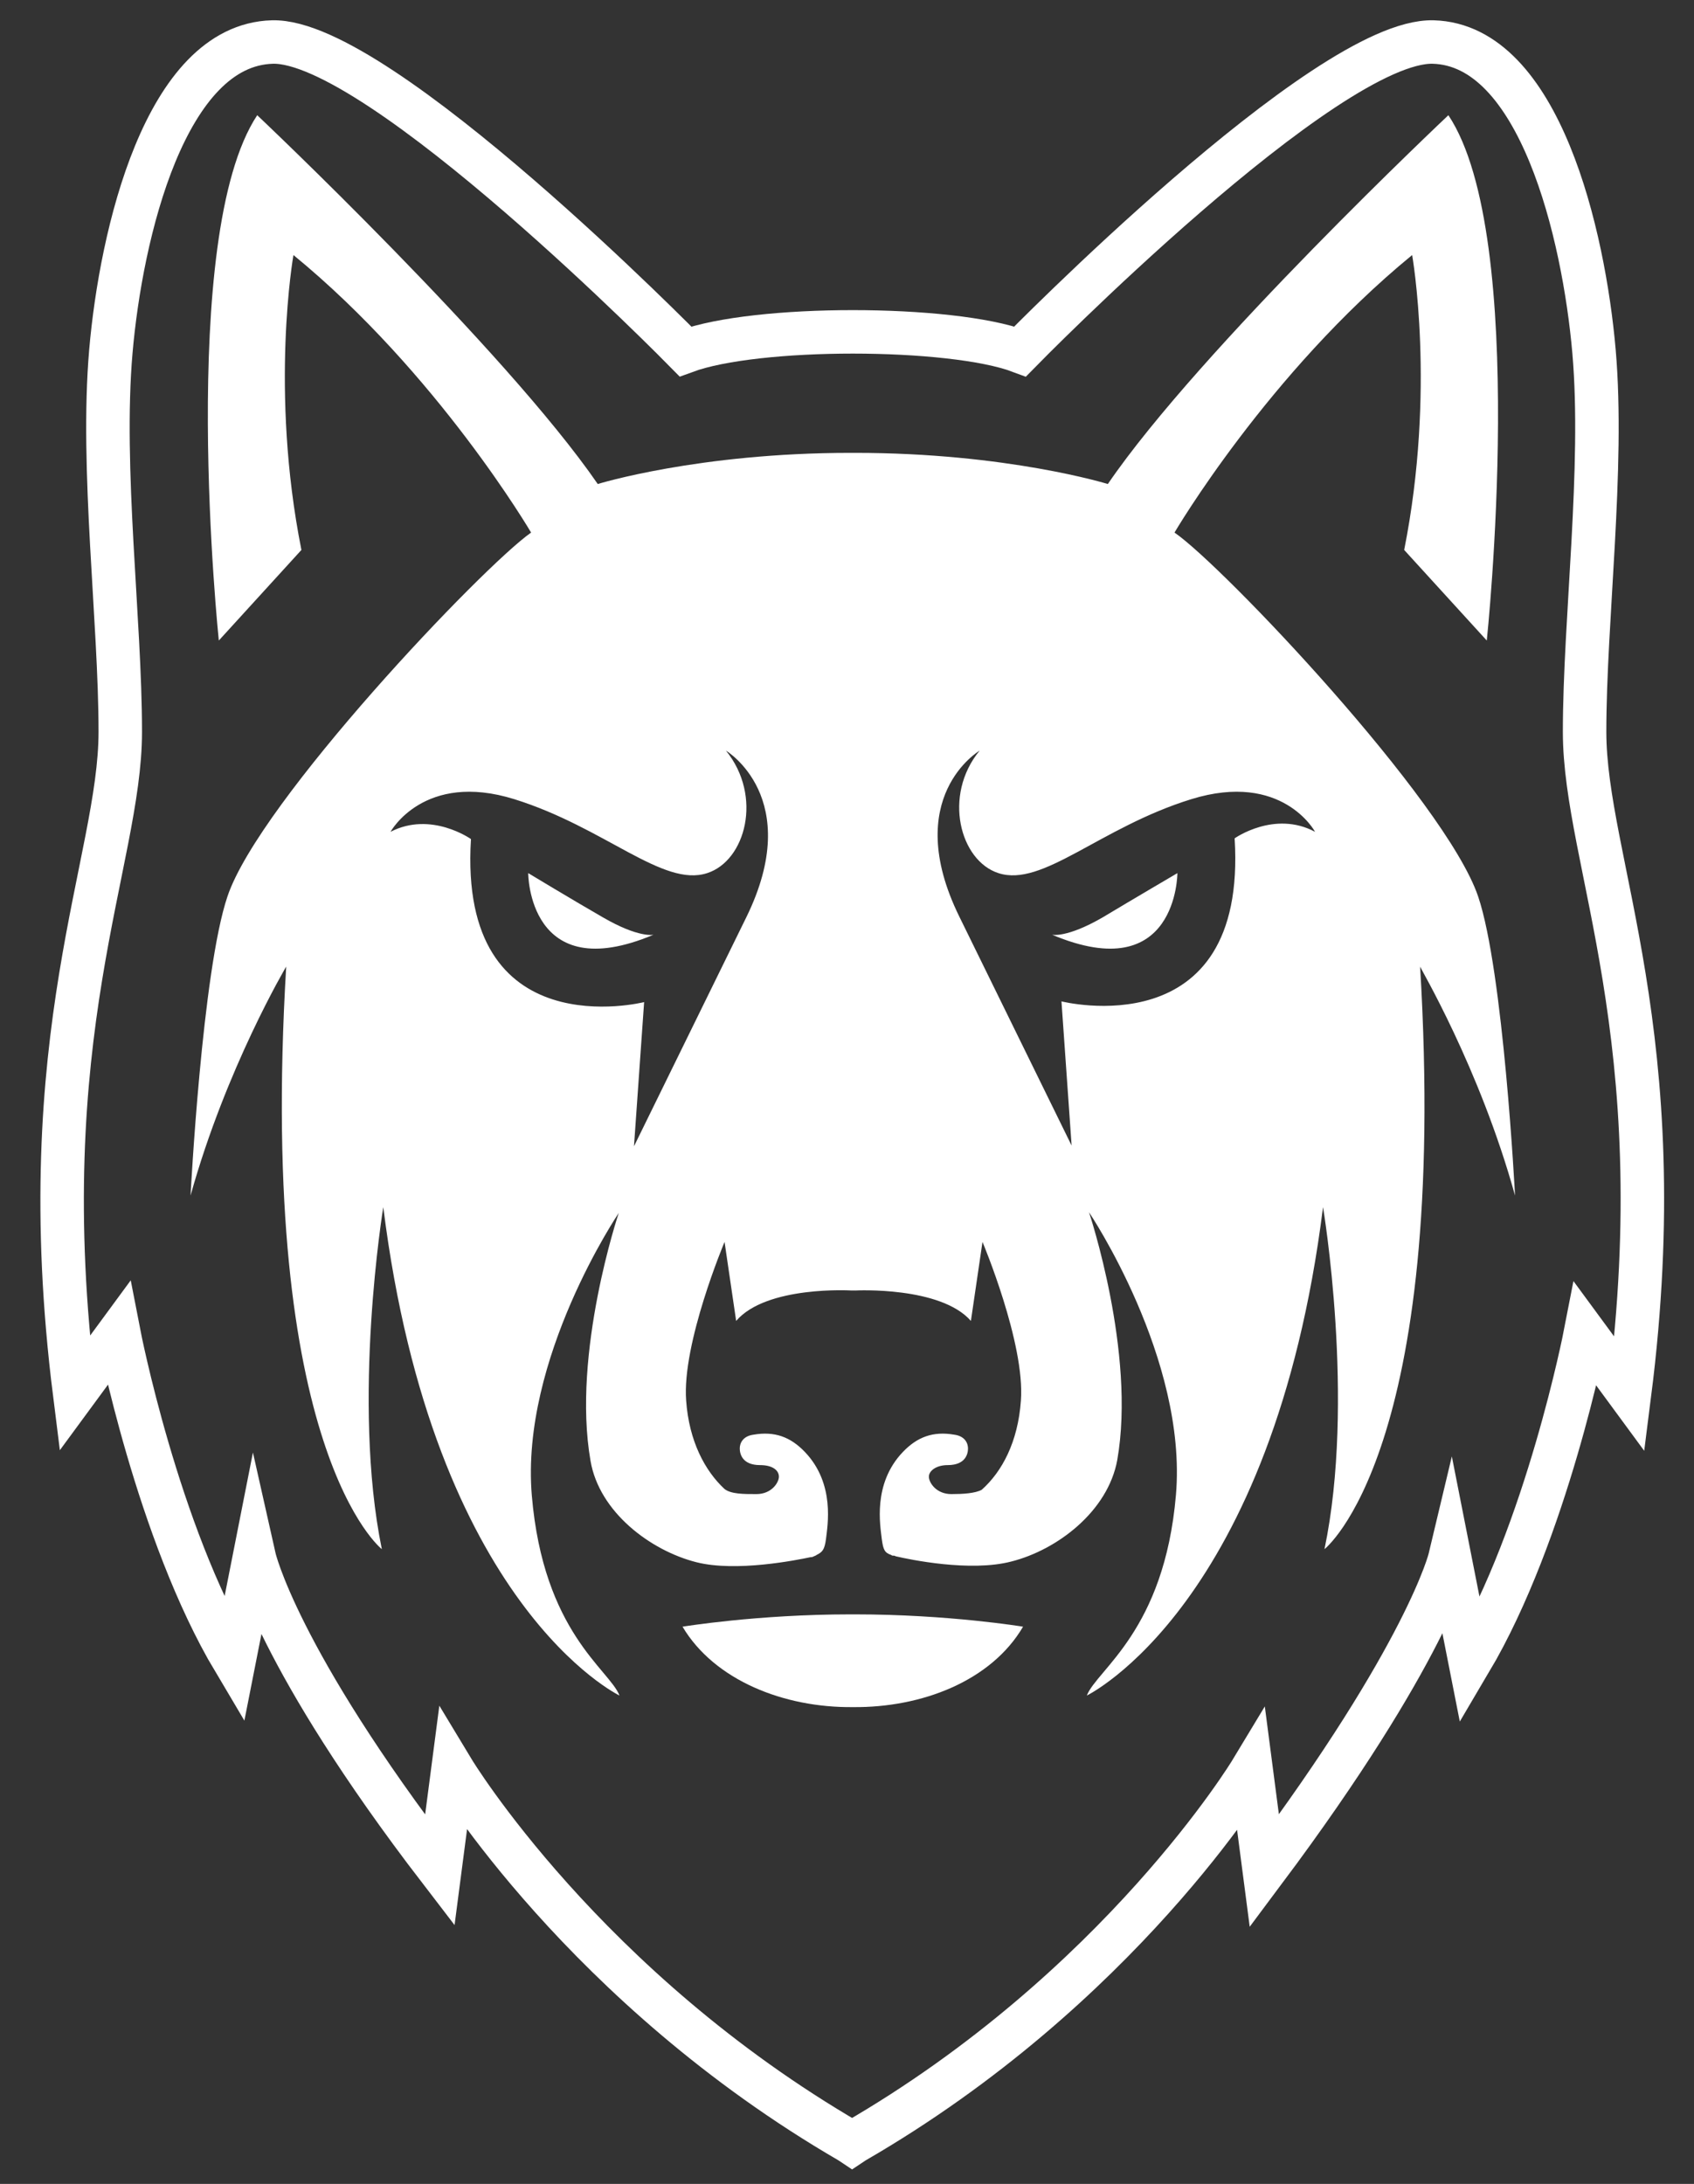 <?xml version="1.0" encoding="utf-8"?>
<!-- Generator: Adobe Illustrator 25.0.0, SVG Export Plug-In . SVG Version: 6.00 Build 0)  -->
<svg version="1.1" id="Capa_1" xmlns="http://www.w3.org/2000/svg" xmlns:xlink="http://www.w3.org/1999/xlink" x="0px" y="0px"
	 viewBox="0 0 233.8 301.4" style="enable-background:new 0 0 233.8 301.4;" xml:space="preserve">
<rect x="0" y="0" width="233.8" height="301.4" fill="#333333" stroke="none"/>
<style type="text/css">
	.st0{fill:none;}
	.st1{fill:#FFFFFF;}
	.st2{fill:none;stroke:#FFFFFF;stroke-width:6;stroke-miterlimit:10;}
</style>
<g>
	<path class="st0" d="M123.2,214.8L123.2,214.8C123.2,214.8,123.2,214.8,123.2,214.8L123.2,214.8z"/>
	<path class="st0" d="M117.7,222.8L117.7,222.8C117.7,222.8,117.7,222.8,117.7,222.8c-0.1,0-0.2,0-0.3,0c-12.9,0-23.2,1.7-23.2,1.7
		c4.5,7.4,14,11.2,23.5,11.1c9.5,0.1,19.1-3.7,23.5-11.1c0,0-10.3-1.7-23.2-1.7C117.9,222.8,117.8,222.8,117.7,222.8z"/>
	<path class="st0" d="M83.2,126.6c-4-2.3-10.3-6.1-10.3-6.1s0,15.8,17.3,8.5C90.2,129,88.2,129.5,83.2,126.6z"/>
	<path class="st0" d="M162.1,73.4c0,0,12.9-22,32.8-38.3c0,0,3.3,18.6-1.1,40.7l11.4,12.5c0,0,5.9-55.7-5.3-72.5
		c0,0-34.3,32.3-47,50.9c0,0-13.9-4.3-34.9-4.3c-0.1,0-0.2,0-0.3,0c0,0,0,0,0,0c0,0,0,0,0,0c-0.1,0-0.2,0-0.3,0
		c-21,0-34.9,4.3-34.9,4.3c-12.8-18.6-47-50.9-47-50.9c-11.1,16.8-5.3,72.5-5.3,72.5l11.4-12.5c-4.4-22.1-1.1-40.7-1.1-40.7
		c19.9,16.3,32.8,38.3,32.8,38.3c-6.7,4.7-37.5,37.1-41.9,50.2c-3.5,10.3-5.1,41.3-5.1,41.3c4.9-17.6,13.2-31.6,13.2-31.6
		c-4,67,13.2,80.4,13.2,80.4c-4.2-20.5,0.2-47.2,0.2-47.2c6.9,55.1,32.6,67.4,32.6,67.4c-1.4-3.6-10.5-8.7-12.1-27.6
		s12-45.2,12-45.2s-6.5,25.5-3.9,40.3c1.2,7.1,8.3,12.4,14.6,14s16.2-0.8,16.2-0.8l0.6-6.1c0,0-5.1,0.4-9.3-1
		c-4.2-1.4-8.3-6.5-8.9-14.4c-0.6-7.9,5.3-21.9,5.3-21.9l1.6,10.9c4.2-4.9,15.9-4.2,15.9-4.2s0.1,0,0.3,0l0,0c0,0,0,0,0,0
		c0,0,0,0,0,0l0,0c0.2,0,0.3,0,0.3,0s11.7-0.6,15.9,4.2l1.6-10.9c0,0,5.9,14,5.3,21.9c-0.4,5.7-2.6,9.8-5.4,12.3
		c0.1-0.1,0.2-0.2,0.3-0.3c1.7-1.9-1.3,3.8-1.5,4.4c-1.5,5-9.5,4.8-9.9,5.2c0,0-0.6,0-0.6,0c-0.1,0-0.1,0-0.1,0
		c1.7,0.4,10.2,2.2,15.9,0.7c6.3-1.6,13.3-6.9,14.6-14c2.6-14.8-3.9-40.3-3.9-40.3s13.6,26.3,12,45.2S151.4,230.4,150,234
		c0,0,25.7-12.4,32.6-67.4c0,0,4.5,26.7,0.2,47.2c0,0,17.2-13.4,13.2-80.4c0,0,8.3,14,13.2,31.6c0,0-1.6-31-5.1-41.3
		C199.6,110.5,168.8,78.1,162.1,73.4z M103,126.6c-8.1,16.5-15.5,31.6-15.5,31.6l1.4-19.9c0,0-25.7,6.5-23.9-22.5
		c0,0-5.5-3.9-11.1-1c0,0,4.6-8.4,17.1-4.5s20.5,12.2,26.6,10.2c5.3-1.7,7.7-10.6,2.6-16.9C100.2,103.6,111.1,110.1,103,126.6z
		 M170.4,115.7c1.8,29-23.9,22.5-23.9,22.5l1.4,19.9c0,0-7.4-15.1-15.5-31.6s2.8-22.9,2.8-22.9c-5.1,6.2-2.7,15.2,2.6,16.9
		c6.1,2,14-6.3,26.6-10.2s17.1,4.5,17.1,4.5C175.9,111.8,170.4,115.7,170.4,115.7z"/>
	<path class="st0" d="M145.2,129c17.3,7.3,17.3-8.5,17.3-8.5s-6.3,3.7-10.3,6.1C147.2,129.5,145.2,129,145.2,129z"/>
	<path class="st0" d="M117.7,222.8L117.7,222.8C117.7,222.8,117.7,222.8,117.7,222.8c-0.1,0-0.2,0-0.3,0c-12.9,0-23.2,1.7-23.2,1.7
		c4.5,7.4,14,11.2,23.5,11.1c9.5,0.1,19.1-3.7,23.5-11.1c0,0-10.3-1.7-23.2-1.7C117.9,222.8,117.8,222.8,117.7,222.8z"/>
	<path class="st0" d="M162.1,73.4c0,0,12.9-22,32.8-38.3c0,0,3.3,18.6-1.1,40.7l11.4,12.5c0,0,5.9-55.7-5.3-72.5
		c0,0-34.3,32.3-47,50.9c0,0-13.9-4.3-34.9-4.3c-0.1,0-0.2,0-0.3,0c0,0,0,0,0,0c0,0,0,0,0,0c-0.1,0-0.2,0-0.3,0
		c-21,0-34.9,4.3-34.9,4.3c-12.8-18.6-47-50.9-47-50.9c-11.1,16.8-5.3,72.5-5.3,72.5l11.4-12.5c-4.4-22.1-1.1-40.7-1.1-40.7
		c19.9,16.3,32.8,38.3,32.8,38.3c-6.7,4.7-37.5,37.1-41.9,50.2c-3.5,10.3-5.1,41.3-5.1,41.3c4.9-17.6,13.2-31.6,13.2-31.6
		c-4,67,13.2,80.4,13.2,80.4c-4.2-20.5,0.2-47.2,0.2-47.2c6.9,55.1,32.6,67.4,32.6,67.4c-1.4-3.6-10.5-8.7-12.1-27.6
		s12-45.2,12-45.2s-6.5,25.5-3.9,40.3c1.2,7.1,8.3,12.4,14.6,14c5.5,1.4,13.9-0.3,15.8-0.7c0,0,0,0,0,0c0,0-0.6,0-0.6,0
		c-0.4-0.4-8.4-0.1-9.9-5.2c-0.2-0.6-3.2-6.3-1.5-4.4c0.1,0.1,0.1,0.1,0.2,0.2c-2.7-2.5-4.9-6.6-5.3-12.2
		c-0.6-7.9,5.3-21.9,5.3-21.9l1.6,10.9c4.2-4.9,15.9-4.2,15.9-4.2s0.1,0,0.3,0l0,0c0,0,0,0,0,0c0,0,0,0,0,0l0,0c0.2,0,0.3,0,0.3,0
		s11.7-0.6,15.9,4.2l1.6-10.9c0,0,5.9,14,5.3,21.9c-0.4,5.7-2.6,9.8-5.4,12.3c-0.9,0.5-2.6,0.6-4.2,0.6c-2.1,0-3.1-1.6-3.1-2.4
		s1-1.6,2.6-1.6c2.5,0,2.8-1.6,2.8-2.3s-0.4-1.7-1.9-1.9c-2.9-0.5-5.1,0.3-7.1,2.4c-4.2,4.4-3.1,10.2-2.9,12
		c0.2,1.5,0.4,1.9,1.3,2.2c0.1,0.1,0.2,0.1,0.4,0.1l0,0h0c0,0,0,0,0,0c0.1,0,0.2,0.1,0.3,0.1c1.7,0.4,10.2,2.2,15.9,0.7
		c6.3-1.6,13.3-6.9,14.6-14c2.6-14.8-3.9-40.3-3.9-40.3s13.6,26.3,12,45.2S151.4,230.4,150,234c0,0,25.7-12.4,32.6-67.4
		c0,0,4.5,26.7,0.2,47.2c0,0,17.2-13.4,13.2-80.4c0,0,8.3,14,13.2,31.6c0,0-1.6-31-5.1-41.3C199.6,110.5,168.8,78.1,162.1,73.4z"/>
	<path class="st1" d="M83.2,126.6c-4-2.3-10.3-6.1-10.3-6.1s0,15.8,17.3,8.5C90.2,129,88.2,129.5,83.2,126.6z"/>
	<path class="st0" d="M100.2,103.6c5.1,6.2,2.7,15.2-2.6,16.9c-6.1,2-14-6.3-26.6-10.2s-17.1,4.5-17.1,4.5c5.7-2.9,11.1,1,11.1,1
		c-1.8,29,23.9,22.5,23.9,22.5l-1.4,19.9c0,0,7.4-15.1,15.5-31.6C111.1,110.1,100.2,103.6,100.2,103.6z"/>
	<path class="st1" d="M209.1,165c0,0-1.6-31-5.1-41.3c-4.5-13.2-35.2-45.6-41.9-50.2c0,0,12.9-22,32.8-38.3c0,0,3.3,18.6-1.1,40.7
		l11.4,12.5c0,0,5.9-55.7-5.3-72.5c0,0-34.3,32.3-47,50.9c0,0-13.9-4.3-34.9-4.3c-0.1,0-0.2,0-0.3,0c0,0,0,0,0,0c0,0,0,0,0,0
		c-0.1,0-0.2,0-0.3,0c-21,0-34.9,4.3-34.9,4.3c-12.8-18.6-47-50.9-47-50.9c-11.1,16.8-5.3,72.5-5.3,72.5l11.4-12.5
		c-4.4-22.1-1.1-40.7-1.1-40.7c19.9,16.3,32.8,38.3,32.8,38.3c-6.7,4.7-37.5,37.1-41.9,50.2c-3.5,10.3-5.1,41.3-5.1,41.3
		c4.9-17.6,13.2-31.6,13.2-31.6c-4,67,13.2,80.4,13.2,80.4c-4.2-20.5,0.2-47.2,0.2-47.2c6.9,55.1,32.6,67.4,32.6,67.4
		c-1.4-3.6-10.5-8.7-12.1-27.6s12-39,12-39s-6.5,19.3-3.9,34.2c1.2,7.1,8.3,12.4,14.6,14c5.5,1.4,13.9-0.3,15.8-0.7
		c0.2,0,0.2,0,0.4-0.1c0.2-0.1,0.3-0.1,0.4-0.2c0.8-0.4,1.1-0.7,1.3-2.2c0.2-1.8,1.3-7.6-2.9-12c-2-2.1-4.2-2.9-7.1-2.4
		c-1.5,0.2-1.9,1.2-1.9,1.9c0,0.7,0.3,2.3,2.8,2.3c1.7,0,2.6,0.7,2.6,1.6c0,0.8-1,2.4-3.1,2.4c-1.8,0-3.5,0-4.4-0.7
		c-2.7-2.5-4.9-6.6-5.3-12.2c-0.6-7.9,5.3-21.9,5.3-21.9l1.6,10.9c4.2-4.9,15.9-4.2,15.9-4.2s0.1,0,0.3,0l0,0c0,0,0,0,0,0
		c0,0,0,0,0,0l0,0c0.2,0,0.3,0,0.3,0s11.7-0.6,15.9,4.2l1.6-10.9c0,0,5.9,14,5.3,21.9c-0.4,5.7-2.6,9.8-5.4,12.3
		c-0.9,0.5-2.6,0.6-4.2,0.6c-2.1,0-3.1-1.6-3.1-2.4s1-1.6,2.6-1.6c2.5,0,2.8-1.6,2.8-2.3c0-0.7-0.4-1.7-1.9-1.9
		c-2.9-0.5-5.1,0.3-7.1,2.4c-4.2,4.4-3.1,10.2-2.9,12c0.2,1.5,0.4,1.9,1.3,2.2c0.1,0.1,0.2,0.1,0.4,0.1l0,0h0c0,0,0,0,0,0
		c0.1,0,0.2,0.1,0.3,0.1c1.7,0.4,10.2,2.2,15.9,0.7c6.3-1.6,13.3-6.9,14.6-14c2.6-14.8-3.9-34.2-3.9-34.2s13.6,20.2,12,39
		S151.4,230.4,150,234c0,0,25.7-12.4,32.6-67.4c0,0,4.5,26.7,0.2,47.2c0,0,17.2-13.4,13.2-80.4C195.9,133.4,204.2,147.3,209.1,165z
		 M103,126.6c-8.1,16.5-15.5,31.6-15.5,31.6l1.4-19.9c0,0-25.7,6.5-23.9-22.5c0,0-5.5-3.9-11.1-1c0,0,4.6-8.4,17.1-4.5
		s20.5,12.2,26.6,10.2c5.3-1.7,7.7-10.6,2.6-16.9C100.2,103.6,111.1,110.1,103,126.6z M170.4,115.7c1.8,29-23.9,22.5-23.9,22.5
		l1.4,19.9c0,0-7.4-15.1-15.5-31.6c-8.1-16.5,2.8-22.9,2.8-22.9c-5.1,6.2-2.7,15.2,2.6,16.9c6.1,2,14-6.3,26.6-10.2
		s17.1,4.5,17.1,4.5C175.9,111.8,170.4,115.7,170.4,115.7z"/>
	<path class="st1" d="M145.2,129c17.3,7.3,17.3-8.5,17.3-8.5s-6.3,3.7-10.3,6.1C147.2,129.5,145.2,129,145.2,129z"/>
	<path class="st2" d="M218.7,101c0-15.4,2.7-36.4,1.3-52.5c-1.4-16.1-7.5-42.3-22.2-42.7c-14.8-0.4-57,42.7-57,42.7
		c-4.8-1.8-14-2.7-23.1-2.7c0,0,0,0,0,0h0c-9.1,0-18.2,0.9-23.1,2.7c0,0-42.3-43.1-57-42.7C22.8,6.2,16.7,32.3,15.3,48.5
		s1.3,37.1,1.3,52.5c0,17.9-12.5,41.9-6.3,91.3l6.1-8.3c0,0,5.3,27.4,15.9,45.2l2.8-14.2c0,0,3.1,13.8,25.6,43.1l1.8-13.8
		c0,0,18.1,30,54.8,51.3l0.3,0.2l0.3-0.2c36.7-21.2,54.8-51.2,54.8-51.2l1.8,13.8c22.5-30.1,25.6-43.1,25.6-43.1l2.8,14.2
		c10.6-17.9,15.9-45.2,15.9-45.2l6.1,8.3C231.2,142.9,218.7,118.9,218.7,101z"/>
	<path class="st1" d="M117.7,235.6c-9.5,0.1-19.1-3.7-23.5-11.1c0,0,10.3-1.7,23.2-1.7c0.1,0,0.2,0,0.3,0c0,0,0,0,0,0c0,0,0,0,0,0
		c0.1,0,0.2,0,0.3,0c12.9,0,23.2,1.7,23.2,1.7C136.8,232,127.2,235.7,117.7,235.6z"/>
</g>
</svg>
